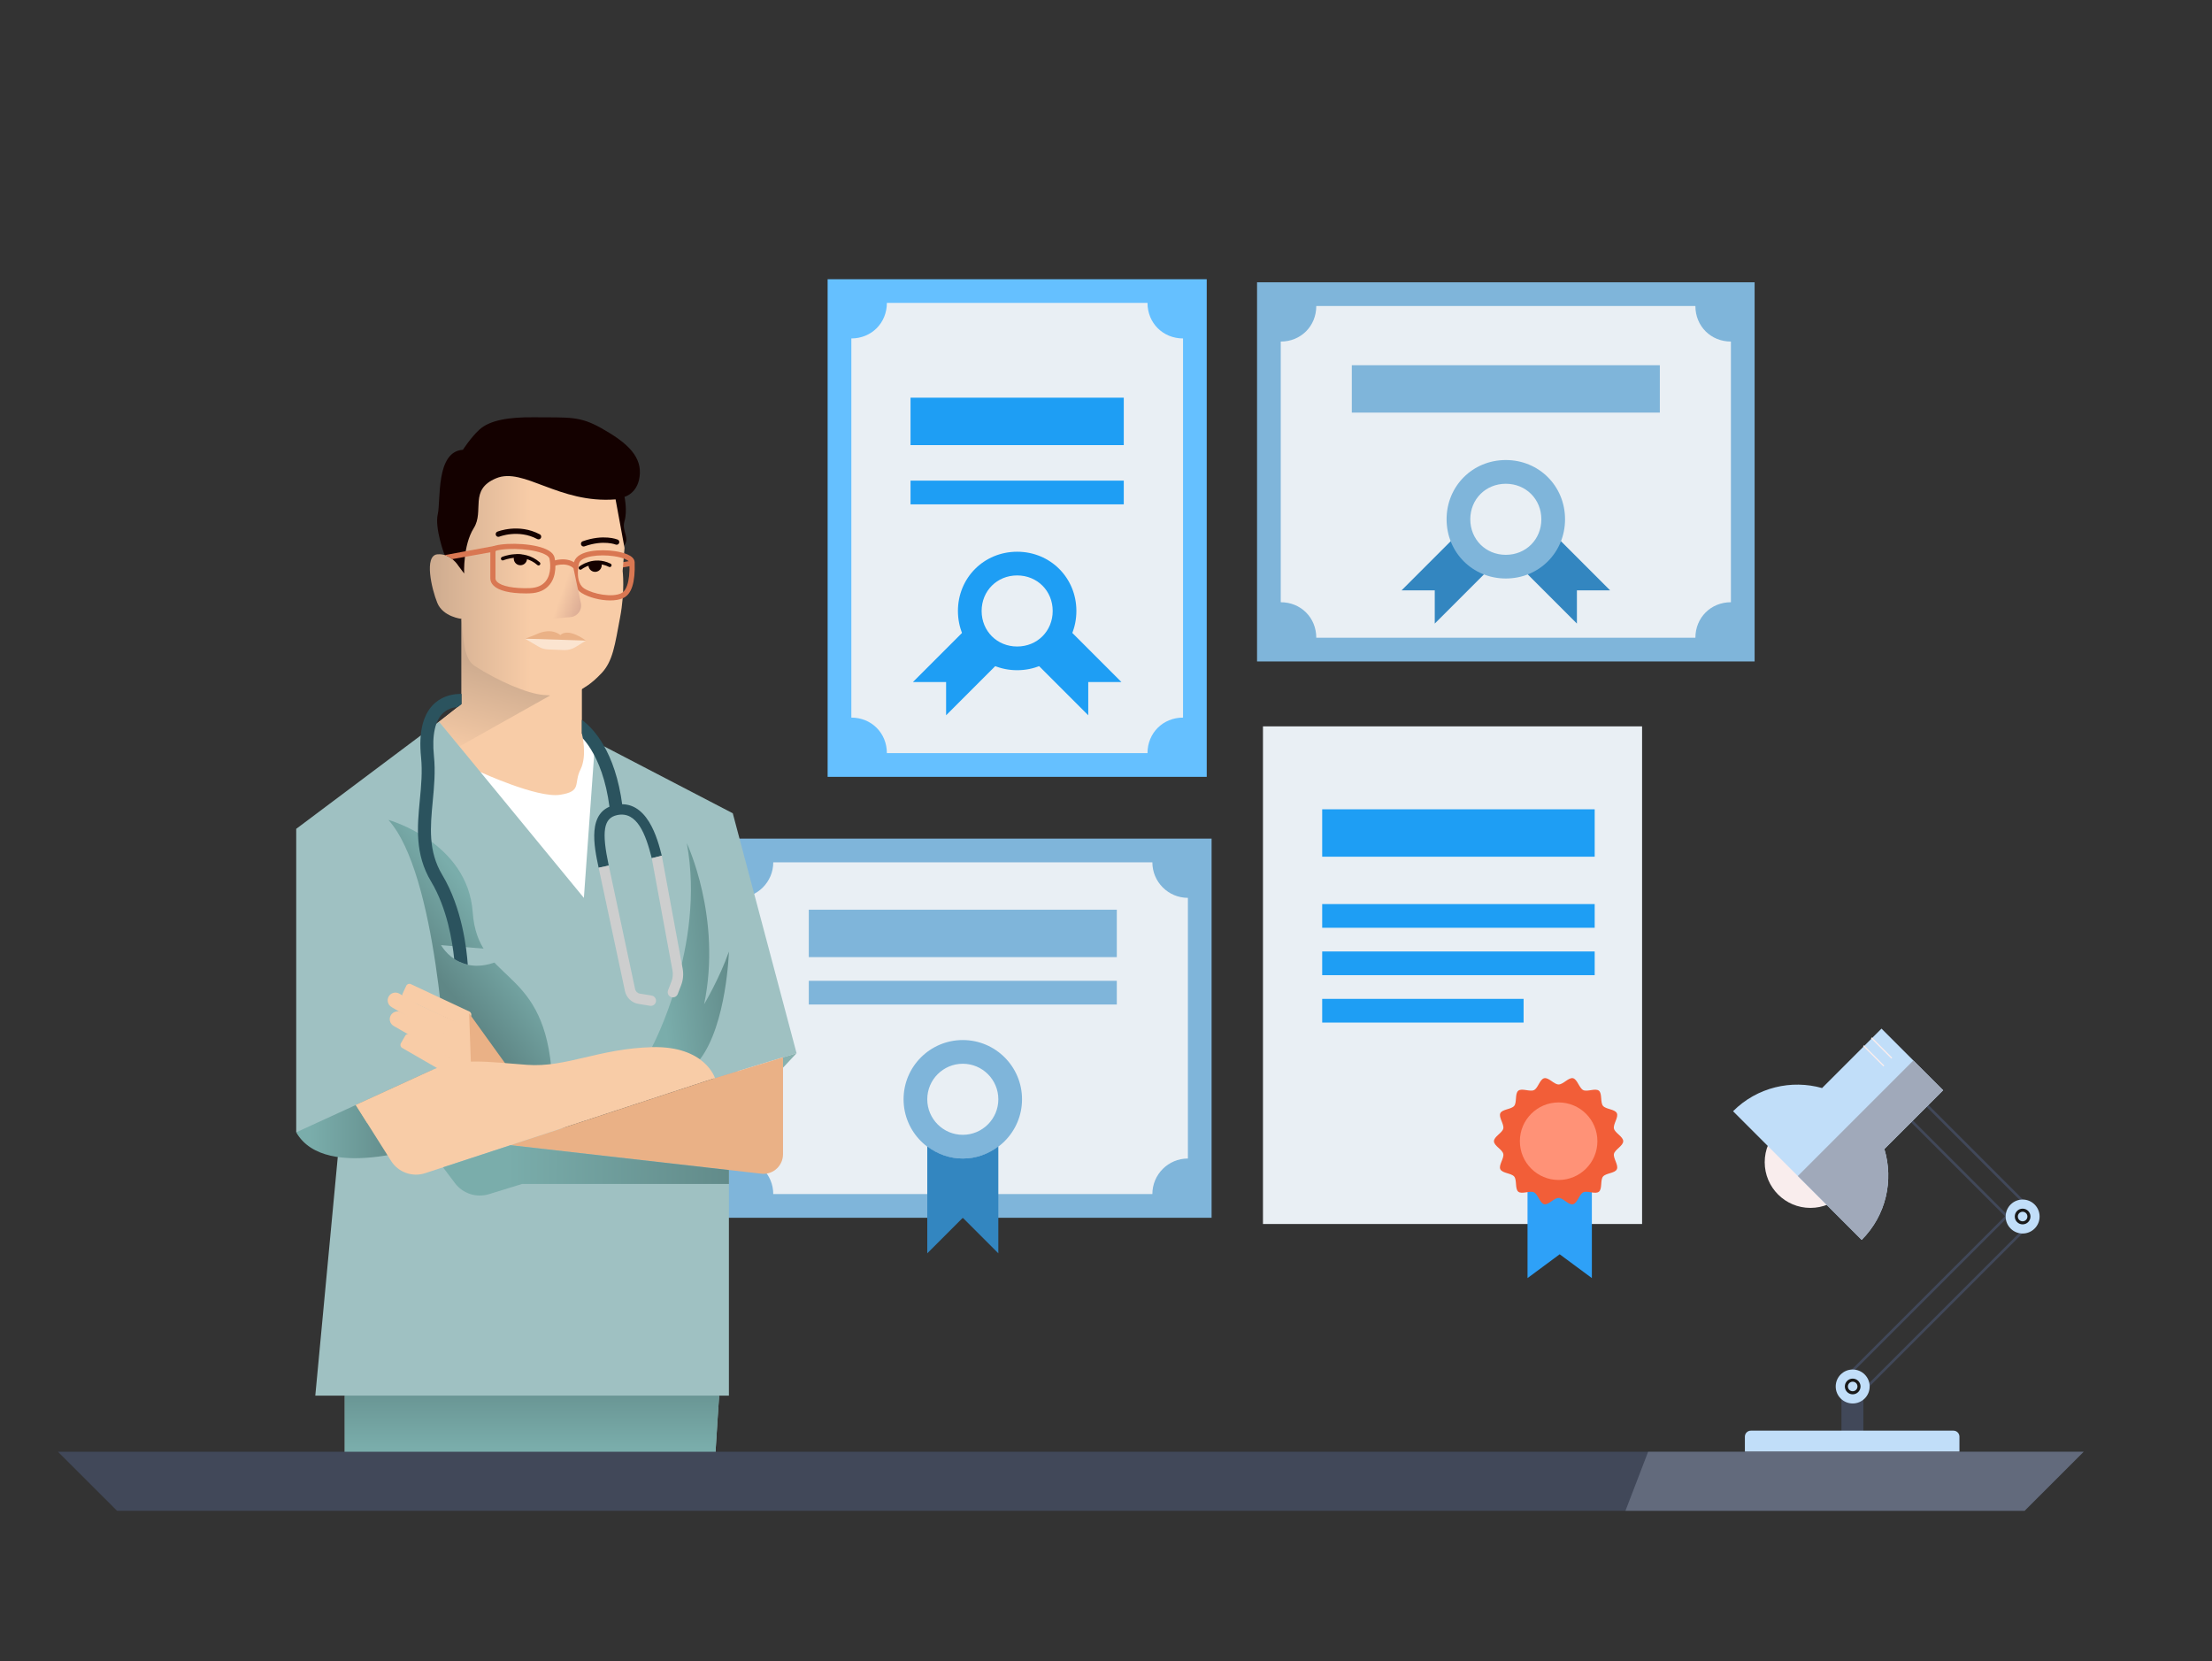 <svg width="510" height="383" viewBox="0 0 510 383" fill="none" xmlns="http://www.w3.org/2000/svg">
<rect x="0" y="0" width="510" height="383" fill="#333333" stroke="none"/>
<g clip-path="url(#clip0_1_507)">
<path d="M292.555 67.814H401.81V149.758H292.555V67.814Z" fill="#E9EFF4"/>
<path d="M363.573 136.096H371.229L357.574 122.441L349.917 130.097L363.573 143.753V136.096ZM330.799 136.096H323.142L336.798 122.441L344.454 130.097L330.799 143.753V136.096Z" fill="#3386C0"/>
<path d="M311.674 84.197H382.691V95.124H311.674V84.197ZM347.183 106.051C339.526 106.051 333.527 112.056 333.527 119.706C333.527 127.356 339.533 133.361 347.183 133.361C354.833 133.361 360.838 127.356 360.838 119.706C360.838 112.056 354.833 106.051 347.183 106.051ZM347.183 127.904C342.548 127.904 338.991 124.347 338.991 119.713C338.991 115.078 342.548 111.521 347.183 111.521C351.817 111.521 355.374 115.078 355.374 119.713C355.374 124.347 351.817 127.904 347.183 127.904Z" fill="#7FB5DA"/>
<path d="M289.827 65.079V152.486H404.545V65.079H289.827ZM399.081 138.831C394.447 138.831 390.89 142.388 390.89 147.023H303.482C303.482 142.388 299.925 138.831 295.29 138.831V78.74C299.925 78.74 303.482 75.183 303.482 70.549H390.89C390.89 75.183 394.447 78.74 399.081 78.74V138.831Z" fill="#7FB5DA"/>
<path d="M193.551 67.1H275.496V176.354H193.551V67.1Z" fill="#E9EFF4"/>
<path d="M250.907 157.236H258.564L244.908 143.58L237.252 151.237L250.907 164.892V157.236ZM218.133 157.236H210.477L224.132 143.58L231.789 151.237L218.133 164.892V157.236Z" fill="#1E9EF4"/>
<path d="M209.935 91.682H259.099V102.608H209.935V91.682ZM209.935 110.8H259.099V116.264H209.935V110.8ZM234.517 127.19C226.861 127.19 220.862 133.196 220.862 140.846C220.862 148.496 226.867 154.501 234.517 154.501C242.167 154.501 248.172 148.496 248.172 140.846C248.172 133.196 242.167 127.19 234.517 127.19ZM234.517 149.038C229.883 149.038 226.325 145.48 226.325 140.846C226.325 136.211 229.883 132.654 234.517 132.654C239.152 132.654 242.709 136.211 242.709 140.846C242.709 145.48 239.152 149.038 234.517 149.038Z" fill="#1E9EF4"/>
<path d="M190.817 64.365V179.083H278.224V64.365H190.817ZM272.761 165.428C268.126 165.428 264.569 168.985 264.569 173.619H204.478C204.478 168.985 200.921 165.428 196.286 165.428V78.02C200.921 78.02 204.478 74.463 204.478 69.828H264.569C264.569 74.463 268.126 78.02 272.761 78.02V165.428Z" fill="#65C0FF"/>
<path d="M167.356 196.053H276.611V277.997H167.356V196.053Z" fill="#E9EFF4"/>
<path d="M186.475 209.715H257.493V220.641H186.475V209.715ZM186.475 226.105H257.493V231.568H186.475V226.105Z" fill="#7FB5DA"/>
<path d="M164.628 280.732H279.346V193.325H164.628V280.732ZM273.883 267.071C269.356 267.071 265.691 270.743 265.691 275.262H178.283C178.283 270.736 174.611 267.071 170.091 267.071V206.98C174.618 206.98 178.283 203.308 178.283 198.788H265.691C265.691 203.314 269.363 206.98 273.883 206.98V267.071Z" fill="#7FB5DA"/>
<path d="M221.984 239.76C214.442 239.76 208.329 245.88 208.329 253.415C208.329 260.951 214.449 267.071 221.984 267.071C229.519 267.071 235.639 260.951 235.639 253.415C235.639 245.88 229.519 239.76 221.984 239.76ZM221.984 261.607C217.458 261.607 213.792 257.935 213.792 253.415C213.792 248.896 217.464 245.224 221.984 245.224C226.504 245.224 230.176 248.896 230.176 253.415C230.176 257.935 226.504 261.607 221.984 261.607Z" fill="#7FB5DA"/>
<path d="M221.984 267.071C218.924 267.071 216.138 266.031 213.862 264.342H213.792V288.924L221.984 280.732L230.176 288.924V264.342H230.106C227.83 266.038 225.044 267.071 221.984 267.071Z" fill="#3386C0"/>
<path d="M378.599 282.167H291.191V167.448H378.599V282.167Z" fill="#E9EFF4"/>
<path d="M304.846 186.567H367.672V197.494H304.846V186.567Z" fill="#1E9EF4"/>
<path d="M304.846 208.414H367.672V213.878H304.846V208.414Z" fill="#1E9EF4"/>
<path d="M304.846 219.341H367.672V224.804H304.846V219.341Z" fill="#1E9EF4"/>
<path d="M304.846 230.268H351.282V235.731H304.846V230.268Z" fill="#1E9EF4"/>
<path d="M367.021 294.636L359.601 289.147L352.187 294.636V253.18H367.021V294.636Z" fill="#2EA1F8"/>
<path d="M374.251 263.08C374.251 264.151 372.338 264.992 372.115 265.993C371.892 266.994 373.231 268.613 372.778 269.551C372.326 270.488 370.241 270.418 369.584 271.24C368.928 272.062 369.463 274.07 368.641 274.727C367.818 275.384 365.982 274.408 365.032 274.867C364.083 275.326 363.7 277.373 362.667 277.609C361.635 277.844 360.43 276.155 359.352 276.155C358.275 276.155 357.038 277.832 356.037 277.609C355.037 277.385 354.603 275.32 353.672 274.867C352.742 274.415 350.867 275.377 350.064 274.727C349.261 274.077 349.777 272.056 349.121 271.24C348.464 270.424 346.379 270.494 345.92 269.551C345.461 268.607 346.832 267.026 346.596 265.993C346.36 264.961 344.448 264.151 344.448 263.08C344.448 262.009 346.36 261.18 346.596 260.173C346.832 259.166 345.468 257.546 345.92 256.616C346.373 255.685 348.47 255.749 349.121 254.926C349.771 254.104 349.242 252.096 350.064 251.439C350.886 250.783 352.722 251.745 353.672 251.299C354.622 250.853 355.005 248.794 356.037 248.558C357.07 248.322 358.275 249.998 359.352 249.998C360.43 249.998 361.667 248.328 362.667 248.558C363.668 248.787 364.102 250.846 365.032 251.299C365.963 251.752 367.838 250.789 368.641 251.439C369.444 252.089 368.928 254.11 369.584 254.926C370.241 255.742 372.326 255.672 372.778 256.616C373.231 257.559 371.879 259.14 372.115 260.173C372.351 261.206 374.251 262.015 374.251 263.08Z" fill="#F25E38"/>
<path d="M359.359 272.018C364.295 272.018 368.297 268.016 368.297 263.08C368.297 258.144 364.295 254.142 359.359 254.142C354.423 254.142 350.421 258.144 350.421 263.08C350.421 268.016 354.423 272.018 359.359 272.018Z" fill="#FF9277"/>
<mask id="mask0_1_507" style="mask-type:luminance" maskUnits="userSpaceOnUse" x="39" y="60" width="171" height="277">
<path d="M209.075 60.705H39.499V336.609H209.075V60.705Z" fill="white"/>
</mask>
<g mask="url(#mask0_1_507)">
<path d="M79.382 250.731L72.694 321.736H168.058V266.994L79.382 250.731Z" fill="#9FC1C2"/>
<path d="M107.387 143.421L106.418 142.669V162.317L98.564 168.456L111.716 182.71L113.042 179.873C113.042 179.873 128.227 188.613 135.093 181.996L135.679 171.286L134.162 169.1V154.673L107.393 143.415L107.387 143.421Z" fill="#F8CCA7"/>
<path d="M134.162 169.106C134.162 169.106 135.469 174.155 133.83 177.406C132.192 180.657 134.277 182.442 129.081 183.227C123.885 184.011 110.785 177.986 110.785 177.986L113.048 183.902L135.099 212.335L136.393 192.432L137.203 177.406V170.967L134.162 169.106Z" fill="white"/>
<path d="M126.869 160.315L105.921 172.077L101.235 166.377L106.424 162.317V142.675L126.869 160.315Z" fill="url(#paint0_linear_1_507)"/>
<path d="M145.643 129.23L133.408 131.427L133.618 132.6L145.854 130.403L145.643 129.23Z" fill="#D97752"/>
<path d="M102.536 127.962C102.472 127.943 100.19 121.714 100.929 118.552C101.669 115.39 100.4 104.106 106.73 103.686C106.73 103.686 108.541 100.862 110.523 99.045C112.946 96.832 117.377 96.15 122.967 96.195C131.408 96.265 133.614 95.876 138.675 98.726C143.737 101.576 147.741 104.629 147.53 109.162C147.32 113.694 143.986 114.536 143.986 114.536C143.986 114.536 144.687 117.736 143.986 120.127C143.285 122.517 145.312 123.971 143.89 125.794C142.469 127.617 105.143 135.057 105.143 135.057L102.529 127.962H102.536Z" fill="#140100"/>
<path d="M141.927 115.122L143.992 126.317L143.559 131.621C143.559 131.621 144.139 136.185 142.959 142.376C141.78 148.566 141.34 152.391 138.688 155.189C136.036 157.988 134.71 158.428 133.238 159.461C131.765 160.493 128.966 160.493 125.282 160.2C121.597 159.907 114.877 157.019 109.516 153.57C107.451 152.244 106.864 149.445 106.424 142.669C106.424 142.669 102.153 142.229 100.827 138.984C99.501 135.746 97.735 128.083 100.827 127.79C103.919 127.496 105.691 130.442 105.691 130.442L107.017 132.207C107.017 132.207 106.724 125.724 109.229 121.746C111.735 117.768 108.05 112.904 114.387 110.258C120.723 107.606 128.826 116.149 141.933 115.122H141.927Z" fill="url(#paint1_linear_1_507)"/>
<path d="M115.904 128.778C115.904 128.778 120.545 126.776 124.166 129.938" stroke="#140100" stroke-width="0.83" stroke-miterlimit="10" stroke-linecap="round"/>
<path d="M121.495 129.001C121.374 129.836 120.596 130.41 119.761 130.288C118.926 130.167 118.352 129.39 118.473 128.554C118.594 127.719 119.283 127.732 120.118 127.853C120.953 127.974 121.616 128.159 121.495 128.994V129.001Z" fill="#140100"/>
<path d="M133.83 130.92C133.83 130.92 136.871 128.484 140.588 130.308" stroke="#140100" stroke-width="0.83" stroke-miterlimit="10" stroke-linecap="round"/>
<path d="M138.72 130.116C138.822 130.951 138.223 131.716 137.388 131.818C136.553 131.92 135.788 131.321 135.686 130.486C135.584 129.651 136.253 129.479 137.088 129.377C137.923 129.275 138.612 129.281 138.714 130.116H138.72Z" fill="#140100"/>
<path d="M121.125 136.797C117.587 136.797 115.005 136.173 113.806 135.006C113.309 134.528 113.048 133.948 113.048 133.323V127.248C113.048 126.553 113.513 125.947 114.183 125.775C117.121 125.016 123.847 125.246 126.595 126.973C127.315 127.426 127.749 127.968 127.87 128.586C128.048 129.479 128.494 132.552 126.76 134.732C125.728 136.032 124.166 136.721 122.119 136.785C121.782 136.797 121.444 136.804 121.119 136.804L121.125 136.797ZM114.476 126.922C114.336 126.961 114.234 127.088 114.234 127.241V133.317C114.234 133.616 114.361 133.884 114.629 134.139C115.674 135.153 118.467 135.694 122.081 135.58C123.764 135.529 125.02 134.987 125.823 133.98C127.232 132.201 126.85 129.574 126.697 128.809C126.627 128.459 126.257 128.159 125.957 127.974C123.7 126.559 117.376 126.17 114.476 126.922Z" fill="#D97752"/>
<path d="M104.276 128.892L113.985 127.152L114.017 125.845L102.542 127.968C102.542 127.968 103.32 128.185 104.282 128.899L104.276 128.892Z" fill="#D97752"/>
<path d="M140.677 138.417C138.369 138.417 135.756 137.715 134.111 136.708C131.472 135.083 131.924 130.811 132.39 129.441C133.276 126.814 138.478 126.572 141.755 127.05C143.438 127.299 146.268 127.955 146.325 129.606C146.485 134.267 145.624 136.97 143.705 137.862C142.877 138.245 141.818 138.417 140.684 138.417H140.677ZM133.518 129.817C133.206 130.754 132.721 134.445 134.736 135.688C136.839 136.982 141.085 137.76 143.195 136.778C144.171 136.326 145.299 134.719 145.127 129.645C145.114 129.364 144.209 128.612 141.576 128.223C138.114 127.713 134.047 128.236 133.512 129.81L133.518 129.817Z" fill="#D97752"/>
<path d="M132.224 131.015C130.535 129.409 127.71 130.486 127.685 130.499L127.251 129.39C127.398 129.332 130.815 128.032 133.046 130.155L132.224 131.022V131.015Z" fill="#D97752"/>
<path d="M121.036 147.227L124.153 149.063C124.829 149.458 125.588 149.681 126.372 149.713L130.031 149.86C130.974 149.898 131.912 149.649 132.715 149.152L135.093 147.68C135.093 147.68 131.484 146.742 131.268 146.915C131.051 147.087 127.876 146.915 127.876 146.915L121.036 147.227Z" fill="#FBE4D0"/>
<path d="M135.093 147.673C135.093 147.673 131.127 144.607 129.183 146.405C129.183 146.405 127.264 144.505 123.573 146.258C122.789 146.628 121.029 147.227 121.029 147.227" fill="#EAB186"/>
<path d="M101.235 166.377L134.621 206.986L137.203 170.974L168.95 187.485L183.657 242.795L164.845 248.532L68.295 261.027V191.074L101.235 166.377Z" fill="#9FC1C2"/>
<path d="M114.909 123.136C114.909 123.136 119.538 121.268 124.16 123.722" stroke="#140100" stroke-width="1.24" stroke-miterlimit="10" stroke-linecap="round"/>
<path d="M142.162 124.959C142.162 124.959 139.185 123.722 134.563 125.361" stroke="#140100" stroke-width="1.24" stroke-miterlimit="10" stroke-linecap="round"/>
<path d="M68.295 261.027L99.788 246.6L100.725 263.328C100.725 263.328 75.097 272.955 68.295 261.033V261.027Z" fill="url(#paint2_linear_1_507)"/>
<path d="M117.695 263.998L175.829 270.602C178.398 270.704 180.534 268.652 180.534 266.076V243.744L164.845 248.526L117.695 263.991V263.998Z" fill="#EAB186"/>
<path d="M102.822 246.129C102.822 246.129 100.821 201.427 89.543 189.009C89.543 189.009 107.827 194.051 108.993 210.327C110.16 226.602 124.784 222.446 127.086 245.918L102.829 246.122L102.822 246.129Z" fill="url(#paint3_linear_1_507)"/>
<path d="M150.316 241.398C150.316 241.398 162.773 218.085 158.349 194.383C158.349 194.383 166.483 211.512 162.346 231.498C162.346 231.498 165.916 225.499 168.058 219.366C168.058 219.366 167.554 236.088 161.383 244.216L150.323 241.398H150.316Z" fill="url(#paint4_linear_1_507)"/>
<path d="M104.856 240.901L90.276 232.161C89.422 231.664 89.129 230.574 89.62 229.713C90.117 228.859 91.207 228.566 92.068 229.056L107.406 237.911C108.26 238.409 102.338 237.204 101.841 238.064L105.538 238.931C105.041 239.786 105.717 241.398 104.856 240.901Z" fill="#F8CCA7"/>
<path d="M107.024 245.893L90.754 236.502C89.9 236.005 89.607 234.915 90.098 234.054C90.595 233.2 91.685 232.907 92.546 233.398L107.4 241.717C108.254 242.214 107.412 243.483 106.922 244.344L106.813 243.623C106.316 244.477 107.878 246.39 107.017 245.893H107.024Z" fill="#F8CCA7"/>
<path d="M112.507 248.862L94.509 238.471C94.131 238.253 93.647 238.382 93.429 238.76L92.428 240.494C92.21 240.872 92.34 241.355 92.718 241.574L110.716 251.965C111.094 252.183 111.577 252.054 111.796 251.675L112.796 249.942C113.015 249.564 112.885 249.08 112.507 248.862Z" fill="#F8CCA7"/>
<path d="M108.22 233.186L94.72 226.868C94.325 226.683 93.854 226.854 93.669 227.249L92.821 229.062C92.636 229.457 92.806 229.928 93.202 230.113L106.701 236.431C107.096 236.616 107.567 236.445 107.752 236.05L108.601 234.237C108.786 233.842 108.615 233.371 108.22 233.186Z" fill="#F8CCA7"/>
<path d="M106.928 240.442L95.236 234.972C94.337 234.552 93.955 233.487 94.376 232.594C94.796 231.696 95.861 231.313 96.753 231.734L106.533 236.177C107.432 236.598 106.953 237.012 106.533 237.911V238.281C106.112 239.18 107.82 240.869 106.928 240.448V240.442Z" fill="#F8CCA7"/>
<path d="M106.928 244.337L95.236 238.867C94.337 238.447 93.955 237.382 94.376 236.49C94.796 235.591 95.861 235.208 96.753 235.629L106.533 239.983C107.432 240.404 107.61 241.43 107.189 242.329C106.769 243.228 107.82 244.764 106.928 244.344V244.337Z" fill="#F8CCA7"/>
<path d="M108.311 234.003L111.582 246.836C111.582 246.836 104.786 246.333 104.786 246.129C104.786 245.925 104.709 235.451 104.786 235.489C104.862 235.527 108.311 234.003 108.311 234.003Z" fill="#F8CCA7"/>
<path d="M108.165 233.595L108.624 246.6L117.695 246.836L108.165 233.595Z" fill="#EAB186"/>
<path d="M84.666 258.91L99.788 246.6L82.027 254.735L84.666 258.91Z" fill="#E2BB95"/>
<path d="M82.027 254.735L90.168 267.625C91.832 270.258 95.07 271.418 98.028 270.449L164.845 248.532C164.845 248.532 162.569 241.073 150.322 241.398C138.076 241.724 130.509 246.135 121.552 245.478C112.595 244.828 106.074 243.719 99.788 246.6L82.027 254.735Z" fill="#F8CCA7"/>
<path d="M161.128 516.875H131.242L123.025 368.503L122.362 321.736H165.807C165.807 321.736 157.31 441.771 161.128 516.875Z" fill="#9FC1C2"/>
<path d="M101.688 217.881C101.688 217.881 106.941 227.558 118.938 219.296L101.688 217.881Z" fill="#9FC1C2"/>
<path d="M134.385 170.222C134.972 170.885 135.603 171.707 136.227 172.721C137.968 175.526 139.715 179.771 140.537 186.095L143.495 185.713C141.85 173.116 136.75 167.856 134.156 165.95V169.112L134.385 170.228V170.222Z" fill="#2B535E"/>
<path d="M138.025 200.044C136.98 195.161 135.239 186.994 141.767 185.579C149.252 183.96 151.668 193.624 152.579 197.258L150.265 197.838C148.901 192.368 146.88 186.911 142.271 187.906C139.166 188.582 138.663 191.622 140.352 199.54L138.019 200.037L138.025 200.044Z" fill="#2B535E"/>
<path d="M151.241 230.88C151.132 231.53 150.52 231.97 149.87 231.861L147.18 231.422C145.643 231.173 144.4 229.981 144.088 228.457L138.025 200.037L140.358 199.54L146.421 227.973C146.536 228.534 146.995 228.974 147.562 229.069L150.252 229.509C150.903 229.617 151.343 230.229 151.234 230.88H151.241Z" fill="#CDCECE"/>
<path d="M154.708 229.841C154.096 229.605 153.79 228.916 154.026 228.298L154.81 226.264C155.123 225.455 155.206 224.568 155.046 223.714L150.271 197.838L152.586 197.258L157.392 223.274C157.635 224.568 157.513 225.901 157.042 227.125L156.258 229.158C156.022 229.77 155.333 230.076 154.715 229.841H154.708Z" fill="#CDCECE"/>
<path d="M183.657 242.795L180.534 246.129V243.751L183.657 242.795Z" fill="#88B1AF"/>
<path d="M107.846 222.382C107.61 218.844 106.565 209.351 101.975 201.701C98.685 196.212 99.214 190.647 99.769 184.75C100.088 181.371 100.419 177.884 100.049 174.27C99.552 169.444 100.323 165.989 102.274 164.28C103.294 163.388 104.531 163.062 105.576 162.973L106.418 162.317V159.964C104.735 159.939 102.338 160.283 100.336 162.017C97.57 164.414 96.473 168.641 97.079 174.576C97.416 177.897 97.104 181.238 96.792 184.47C96.212 190.583 95.606 196.907 99.406 203.238C103.084 209.377 104.314 217.04 104.722 221.069C105.181 221.381 106.259 222.012 107.833 222.382H107.846Z" fill="#2B535E"/>
<path d="M102.147 269.098L104.888 272.738C106.705 275.16 109.848 276.18 112.742 275.288L120.379 272.936H168.064V269.723L117.702 263.998L102.153 269.098H102.147Z" fill="url(#paint5_linear_1_507)"/>
<path d="M132.224 131.015L133.926 139.035C134.264 140.61 133.148 142.12 131.548 142.261L126.754 142.675L128.22 130.805C128.22 130.805 130.853 129.861 132.224 131.015Z" fill="url(#paint6_linear_1_507)"/>
<path d="M107.846 515.409H79.49V321.736H122.362C122.362 321.736 137.834 346.305 131.688 365.768C129.597 372.385 128.042 379.162 127.028 386.022L107.852 515.409H107.846Z" fill="#9FC1C2"/>
<path d="M79.49 321.736H165.807L164.845 336.609H79.49V321.736Z" fill="url(#paint7_linear_1_507)"/>
</g>
<path d="M406.872 267.918C406.872 273.739 411.589 278.456 417.409 278.456C423.23 278.456 427.947 273.739 427.947 267.918C427.947 262.098 423.23 257.381 417.409 257.381C411.589 257.381 406.872 262.098 406.872 267.918Z" fill="#F9EDED"/>
<path d="M469.317 280.903L465.746 277.333L424.563 318.517L428.133 322.087L469.317 280.903Z" stroke="#414859" stroke-width="0.6" stroke-miterlimit="10"/>
<path d="M429.618 318.574H424.569V333.823H429.618V318.574Z" fill="#414859"/>
<path d="M403.671 329.807H450.394C451.152 329.807 451.771 330.425 451.771 331.184V334.678H402.301V331.184C402.301 330.425 402.919 329.807 403.678 329.807H403.671Z" fill="#C1DEF9"/>
<path d="M465.663 283.336L469.233 279.765L438.332 248.864L434.762 252.435L465.663 283.336Z" stroke="#414859" stroke-width="0.6" stroke-miterlimit="10"/>
<path d="M470.252 280.445C470.252 282.607 468.499 284.36 466.338 284.36C464.176 284.36 462.423 282.607 462.423 280.445C462.423 278.284 464.176 276.531 466.338 276.531C468.499 276.531 470.252 278.284 470.252 280.445Z" fill="#C1DEF9"/>
<path d="M466.338 282.249C467.332 282.249 468.148 281.44 468.148 280.439C468.148 279.438 467.338 278.628 466.338 278.628C465.337 278.628 464.527 279.438 464.527 280.439C464.527 281.44 465.337 282.249 466.338 282.249ZM466.338 279.342C466.95 279.342 467.44 279.84 467.44 280.445C467.44 281.057 466.943 281.548 466.338 281.548C465.732 281.548 465.235 281.051 465.235 280.445C465.235 279.84 465.732 279.342 466.338 279.342Z" fill="#1A1A1A"/>
<path d="M427.157 323.54C429.319 323.54 431.071 321.788 431.071 319.626C431.071 317.464 429.319 315.712 427.157 315.712C424.995 315.712 423.243 317.464 423.243 319.626C423.243 321.788 424.995 323.54 427.157 323.54Z" fill="#C1DEF9"/>
<path d="M427.157 321.43C428.151 321.43 428.967 320.621 428.967 319.62C428.967 318.625 428.158 317.809 427.157 317.809C426.156 317.809 425.346 318.619 425.346 319.62C425.346 320.614 426.156 321.43 427.157 321.43ZM427.157 318.517C427.769 318.517 428.26 319.014 428.26 319.62C428.26 320.225 427.763 320.723 427.157 320.723C426.551 320.723 426.054 320.225 426.054 319.62C426.054 319.014 426.551 318.517 427.157 318.517Z" fill="#1A1A1A"/>
<path d="M448.003 251.331L433.8 237.127L420.1 250.827C413.036 248.838 405.131 250.61 399.572 256.169L429.229 285.826C434.896 280.158 436.636 272.056 434.456 264.884L448.01 251.331H448.003Z" fill="#C1DEF9"/>
<path d="M441.144 244.471L414.509 271.106L429.229 285.826C434.896 280.158 436.637 272.056 434.456 264.884L448.01 251.331L441.15 244.471H441.144Z" fill="#A0A9BA"/>
<path d="M436.165 243.936L431.479 239.25" stroke="#F9EDED" stroke-width="0.3" stroke-miterlimit="10"/>
<path d="M434.348 245.753L429.662 241.067" stroke="#F9EDED" stroke-width="0.3" stroke-miterlimit="10"/>
<path d="M26.992 348.288H466.79L480.414 334.671H13.362L26.992 348.288Z" fill="#414859"/>
<path opacity="0.4" d="M374.761 348.288H466.79L480.414 334.671H379.995L374.761 348.288Z" fill="#939FB2"/>
</g>
<defs>
<linearGradient id="paint0_linear_1_507" x1="118.059" y1="146.468" x2="108.439" y2="180.626" gradientUnits="userSpaceOnUse">
<stop offset="0.23" stop-color="#CDAB8F"/>
<stop offset="0.86" stop-color="#F8CCA7"/>
</linearGradient>
<linearGradient id="paint1_linear_1_507" x1="99.106" y1="135.063" x2="143.992" y2="135.063" gradientUnits="userSpaceOnUse">
<stop stop-color="#CDAB8F"/>
<stop offset="0.52" stop-color="#F8CCA7"/>
</linearGradient>
<linearGradient id="paint2_linear_1_507" x1="61.793" y1="256.8" x2="94.222" y2="256.8" gradientUnits="userSpaceOnUse">
<stop offset="0.3" stop-color="#7AADAB"/>
<stop offset="1" stop-color="#5F8786"/>
</linearGradient>
<linearGradient id="paint3_linear_1_507" x1="114.253" y1="212.698" x2="100.1" y2="224.065" gradientUnits="userSpaceOnUse">
<stop stop-color="#7AADAB"/>
<stop offset="1" stop-color="#5F8786"/>
</linearGradient>
<linearGradient id="paint4_linear_1_507" x1="151.496" y1="220.278" x2="170.232" y2="218.085" gradientUnits="userSpaceOnUse">
<stop stop-color="#7AADAB"/>
<stop offset="1" stop-color="#5F8786"/>
</linearGradient>
<linearGradient id="paint5_linear_1_507" x1="87.828" y1="269.665" x2="173.7" y2="270.111" gradientUnits="userSpaceOnUse">
<stop offset="0.34" stop-color="#7AADAB"/>
<stop offset="1" stop-color="#5F8786"/>
</linearGradient>
<linearGradient id="paint6_linear_1_507" x1="136.285" y1="139.188" x2="128.329" y2="136.357" gradientUnits="userSpaceOnUse">
<stop stop-color="#D3A28F"/>
<stop offset="0.86" stop-color="#F8CCA7"/>
</linearGradient>
<linearGradient id="paint7_linear_1_507" x1="122.649" y1="349.952" x2="122.649" y2="313.984" gradientUnits="userSpaceOnUse">
<stop offset="0.45" stop-color="#7AADAB"/>
<stop offset="1" stop-color="#5F8786"/>
</linearGradient>
<clipPath id="clip0_1_507">
<rect width="510" height="382.5" fill="white" transform="translate(0 0.5)"/>
</clipPath>
</defs>
</svg>
